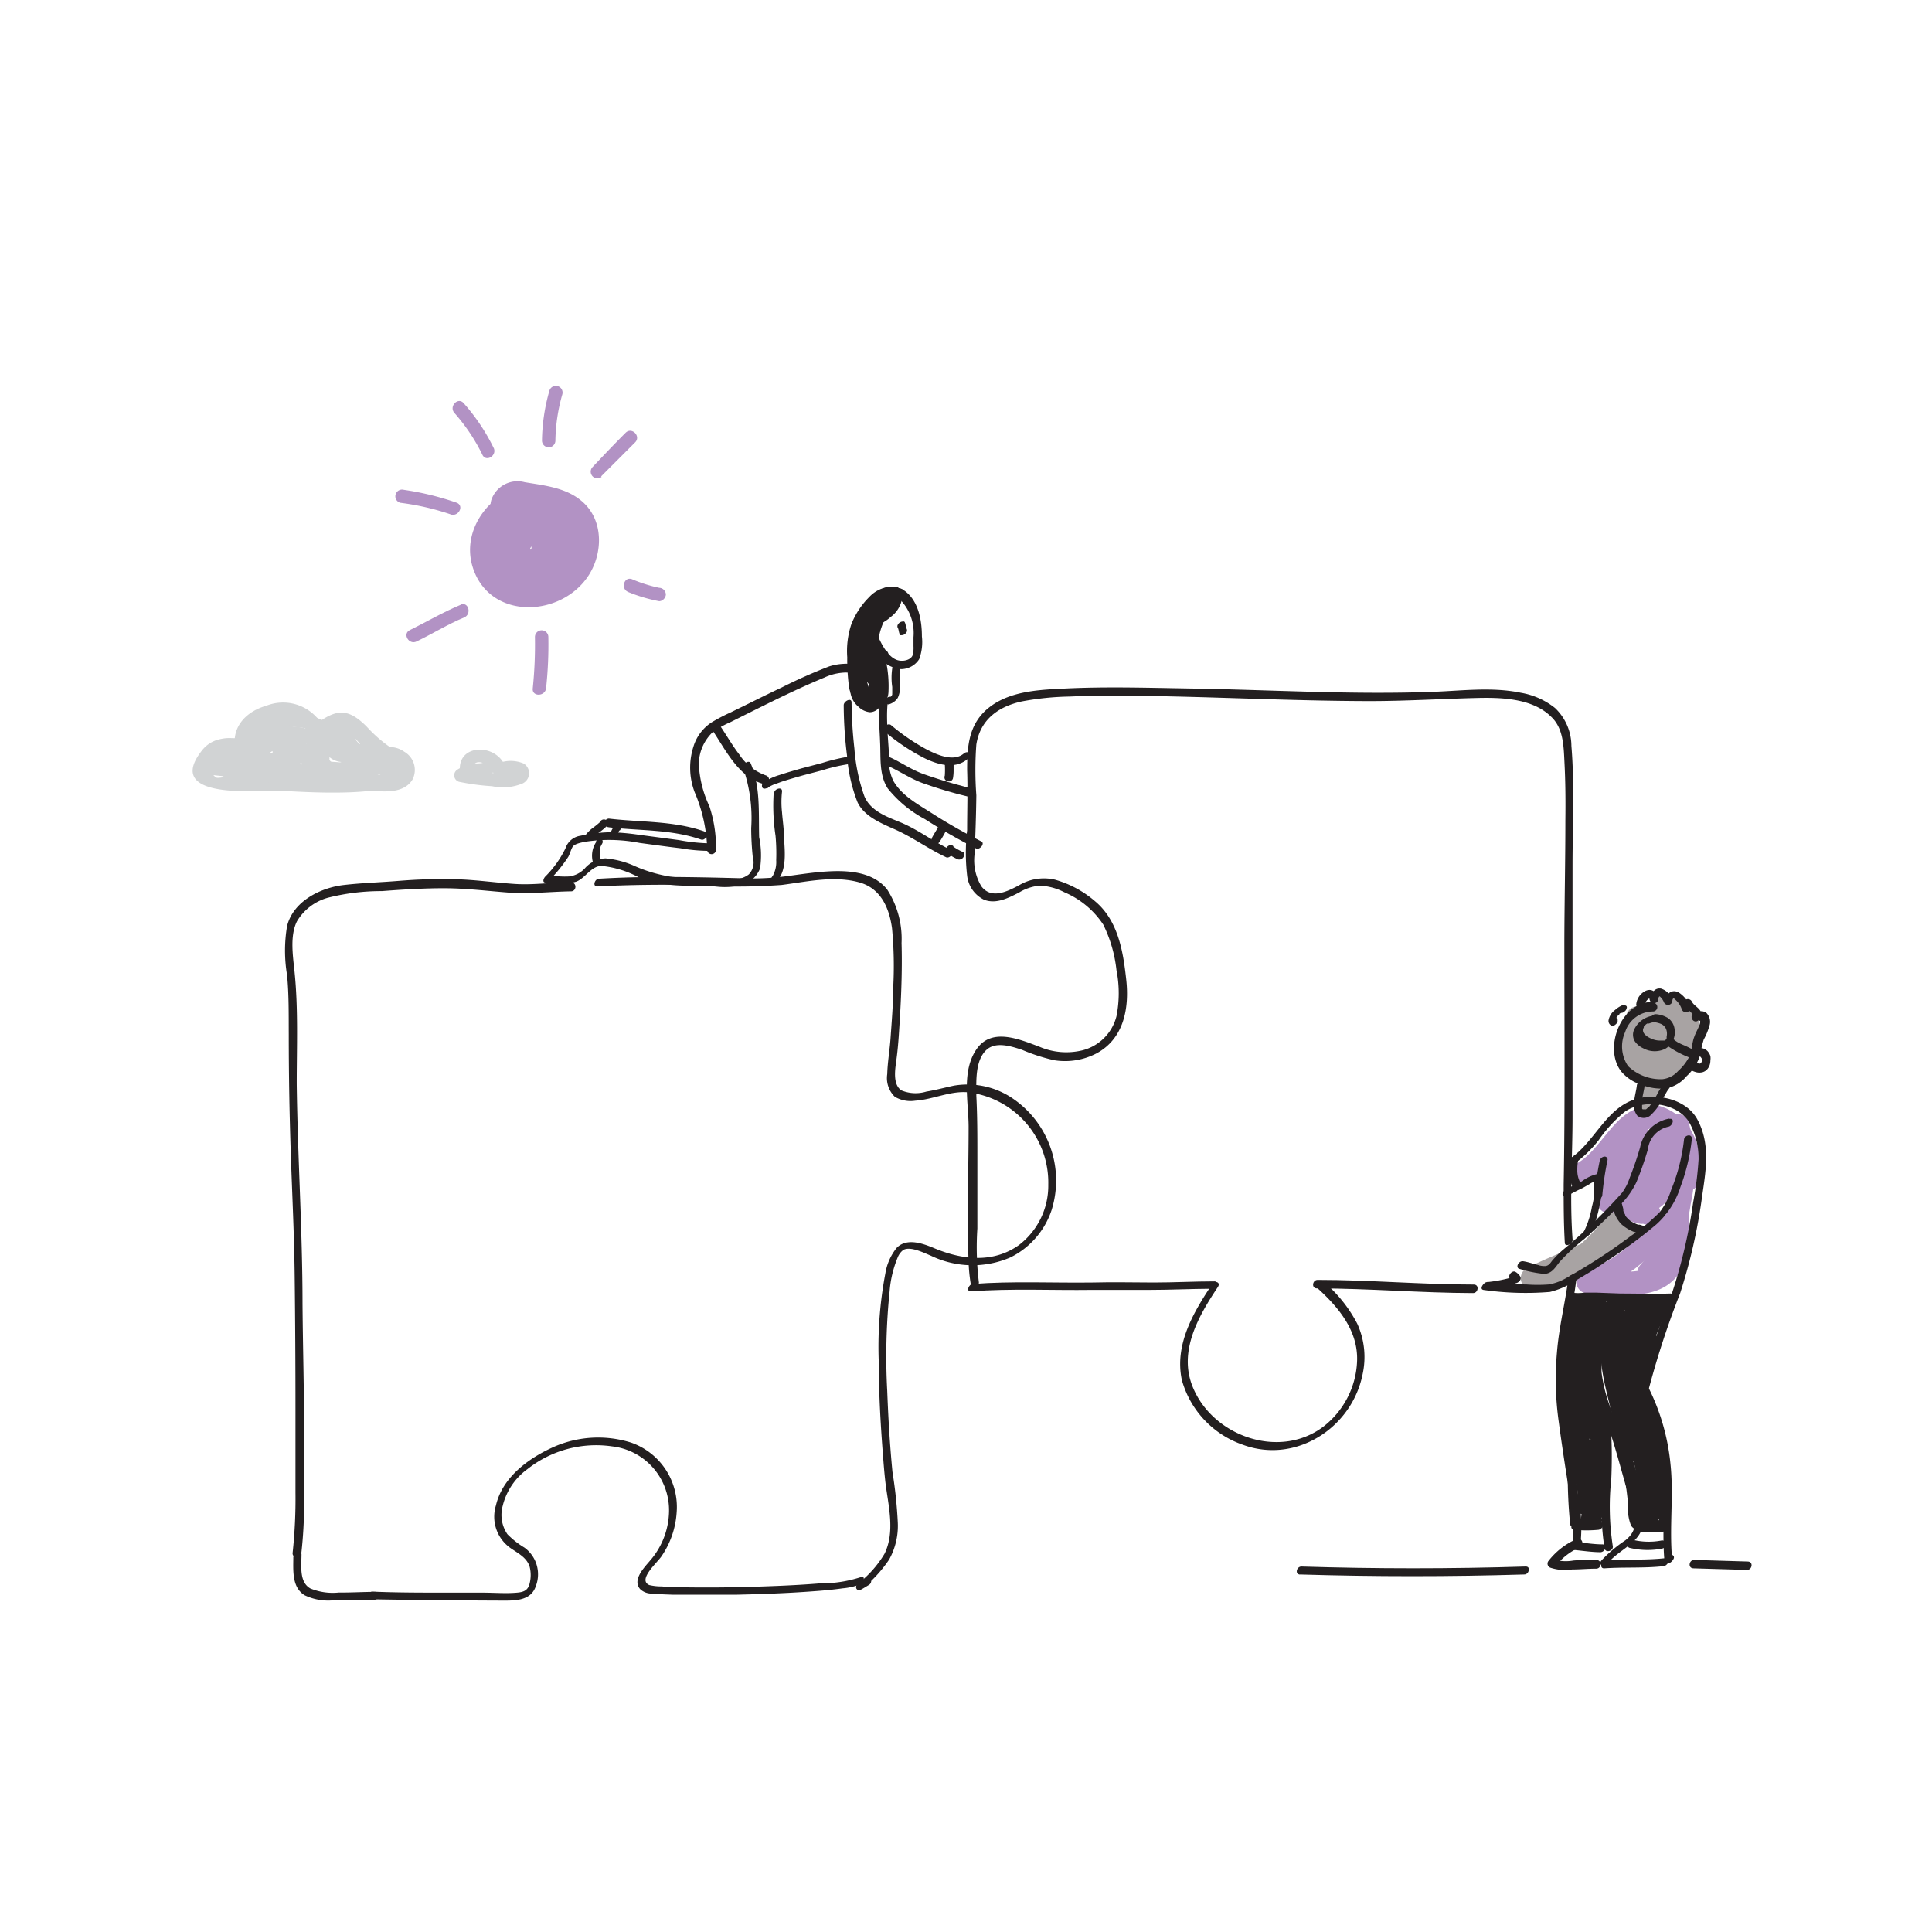 <?xml version="1.0" encoding="UTF-8"?> <svg xmlns="http://www.w3.org/2000/svg" id="Layer_1" data-name="Layer 1" viewBox="0 0 170 170"><defs><style> .cls-1 { fill: #b292c4; } .cls-2 { fill: #d1d3d4; } .cls-3 { fill: #a8a3a3; } .cls-4 { fill: #231f20; } </style></defs><path class="cls-1" d="M46.18,43c-1.76.82-3.65,2.15-4.14,4.14a3.91,3.91,0,0,0,3.28,4.65,5.24,5.24,0,0,0,5.47-2.09A4.54,4.54,0,0,0,50,43.89c-3.94-3.46-9.88,1.28-8.41,6s7.82,4.48,10.23.7c1.23-1.95,1.28-4.75-.5-6.38-1.42-1.3-3.35-1.48-5.15-1.78A2.43,2.43,0,0,0,43.23,44a2.37,2.37,0,0,0,1.64,2.9c.94.16,1.88.28,2.8.53l.34.11c-.17-.07-.19-.07,0,0,.34.16.15.24.13.07-.06-.53-.18-.08-.1-.12s0-.18,0,0,0,.17,0,.11a1.55,1.55,0,0,1-1.23,1.14.48.48,0,0,1-.52-.1,1.09,1.09,0,0,1-.18-.49,1.35,1.35,0,0,1,.22-.43c.29-.26.58-.12.84-.28,0,0-.26,0-.25-.07s.14.21,0,0,.06-.21,0-.32c0,.19-.43.25,0,.08s-.09,0-.22,0a1.7,1.7,0,0,1-.21,0s-.1-.13-.06,0c-.35-.22-.29-.13.18.26l.14.51c.09.76-.25.38,0,.24-.29.15.74-.6.48-.4a8.18,8.18,0,0,1,1.42-.79A2.36,2.36,0,0,0,46.18,43Z"></path><path class="cls-1" d="M43.45,39.44a17.47,17.47,0,0,0-2.64-3.95c-.49-.59-1.32.25-.84.83A16.43,16.43,0,0,1,42.44,40c.31.7,1.32.1,1-.59Z"></path><path class="cls-1" d="M40.2,44.24a25,25,0,0,0-4.66-1.14.59.59,0,0,0-.32,1.14,22.48,22.48,0,0,1,4.38,1c.69.31,1.29-.7.6-1Z"></path><path class="cls-1" d="M40.53,53.22c-1.54.64-3,1.5-4.46,2.22-.69.32-.09,1.34.59,1,1.41-.68,2.74-1.51,4.18-2.11.69-.28.39-1.42-.31-1.13Z"></path><path class="cls-1" d="M47.07,56.05a37.71,37.71,0,0,1-.19,4.51c-.1.76,1.08.75,1.17,0a35.74,35.74,0,0,0,.2-4.51.59.59,0,0,0-1.18,0Z"></path><path class="cls-1" d="M55.27,52.09A14.1,14.1,0,0,0,58,52.9c.31,0,.58-.3.59-.59a.61.61,0,0,0-.59-.59,12.63,12.63,0,0,1-2.4-.76c-.72-.25-1,.89-.31,1.13Z"></path><path class="cls-1" d="M52.89,41.92c1-1,2-2,3-3,.53-.54-.3-1.38-.84-.84-1,1-2,2.05-2.94,3.05a.59.59,0,0,0,.83.83Z"></path><path class="cls-2" d="M28.27,63.34a6.73,6.73,0,0,0-4.36-.57c-1.3.4-1.4,1.25-2.45,1.9-.83.53-.95.1-2.14.38a2.71,2.71,0,0,0-1.56,1c-3.39,4.32,4.87,3.51,6.49,3.52s11.8,1,12.06-1.86a1.66,1.66,0,0,0-.69-1.25c-.42-.41-.81-.4-1.26-.69a12,12,0,0,1-2.08-1.82c-1.66-1.67-2.71-1.6-4.59-.14-.59.47.25,1.3.84.84,1.94-1.52,3.13,1,4,1.82.44.41,2.8.46,1.8,1.44-.37.36-1.39.23-1.95.28a82,82,0,0,1-8.59.2,18.64,18.64,0,0,1-3.81,0c-.26-.06-.84.14-1,0-1.15-.88.63-1.89,1.35-2.1.46-.14.91.25,1.39.06.19-.07.24-.43.39-.48l.78-1A5.18,5.18,0,0,1,28,64.47c.72.27,1-.87.32-1.13Z"></path><path class="cls-2" d="M41.65,67.78c-.23-1.2,1.47-.68,1.71.11a.58.58,0,0,0,.72.41c.4-.16,1,0,1.28-.12l.14,0L45.34,68c-.07,0-.21.07-.28.06-.3,0-.61,0-.91,0a18.74,18.74,0,0,1-3.41-.38l.15,1.08A1.89,1.89,0,0,1,42,68.46a2.65,2.65,0,0,0,1.06-.25c.72-.25.41-1.38-.31-1.14a3.6,3.6,0,0,1-1.08.1,3.92,3.92,0,0,0-1.42.55.59.59,0,0,0,.14,1.07,20.35,20.35,0,0,0,2.91.39A4.52,4.52,0,0,0,46,68.93a1,1,0,0,0,.09-1.74,2.94,2.94,0,0,0-2.31,0l.73.41c-.69-2.29-4.52-2.24-4,.51.15.74,1.28.43,1.14-.31Z"></path><path class="cls-2" d="M28.68,64.37c-.67.79-1.49,2-.89,3a2.29,2.29,0,0,0,3.08.55c2-1.45-.26-4.87-1.92-3s2.75,3.5,2.39.37c-.33-2.86-3.91-.82-4.71.64-1,1.88,2.05,3,2.34,1.11.32-2.07-2.66-4.06-4.28-2.52-1.77,1.68.12,4.58,1.92,2.45a2,2,0,0,0-.51-2.83,2.71,2.71,0,0,0-3.47.32c-2.2,1.91.34,3.69,2.42,2.69a1.46,1.46,0,0,0,.65-2.3c-1-1-2.56.25-3.31,1l.71-.1c-1.72-1.19.49-2.64,1.55-2.72a2.73,2.73,0,0,1,3,2.11l1.08-.45c-1.09-1.86-2.67-3.17-4.94-2.68s-3.72,2.23-2.92,4.41c.26.7,1.4.4,1.14-.31-.69-1.87,1.2-3.08,2.84-3,1.42,0,2.2,1.06,2.86,2.19a.59.59,0,0,0,1.08-.45,4,4,0,0,0-5.65-2.62c-1.9.93-2.44,3.3-.62,4.56a.59.59,0,0,0,.71-.09,2.86,2.86,0,0,1,.85-.67c.15-.05,1-.11.39.15-.24.11-1.19.28-1.41,0-.5-.65,1.8-1.89,2.46-.94.45.36.43.6,0,.73-.4.34-.46.27-.2-.2a1.1,1.1,0,0,1,1.45-.42c.73.28.66,1,1.06,1.43.21.25-.3,0-.14-.2a5.25,5.25,0,0,1,.72-.77,3.6,3.6,0,0,1,1.09-.67c.28-.17.43-.07.47.32a.73.73,0,0,0,.56.59c.28,1-1.56,1.78-1.68.33,0-.33.53-1,.7-1.15.49-.58-.34-1.42-.83-.84Z"></path><path class="cls-2" d="M20.74,65.18c-1.49,0-2.22.78-3,2.06a.6.6,0,0,0,.35.87,24.57,24.57,0,0,0,8-.1c.64-.1.47-1,0-1.14-2-.76-5.47-1.54-6.86.57a.59.59,0,0,0,.35.86,10,10,0,0,0,6.41.1c.51-.17.61-1,0-1.13a8.83,8.83,0,0,0-3.2-.12c-.59.07-.88,1-.16,1.15a45,45,0,0,0,9.78.32.59.59,0,0,0,.16-1.16A24.66,24.66,0,0,0,27,67c-.64,0-.82,1-.16,1.16,1.93.36,4.06.69,5.76-.46a.59.59,0,0,0-.14-1.07c-1-.38-.83-.4-1.78,0a.59.59,0,0,0-.15,1.07c1.85,1.19,2.87-.2,1.89-2a.59.59,0,0,0-1,0,4.25,4.25,0,0,0-.64,1.42l1.15.15a4.47,4.47,0,0,0-.41-1.82l-1.08.45a4.74,4.74,0,0,0,2.08,2c.48.24,1.16-.28.81-.81-.1-.13-.21-.25-.3-.39-.35-.51-1.35-.2-1.08.46s.29.76.77,1a.58.58,0,0,0,.71-.09c-.28.31,1.94.27,1.25.25a.59.59,0,0,0,.51-.88,1.94,1.94,0,0,0-1-.9c-.67-.36-1.27.66-.6,1l.57.47.51-.88-1.07-.32a.59.59,0,0,0-.72.1l.2-.14L32,67.25c.1.13.21.25.3.39l.8-.81-1.65-1.55c-.34-.54-1.32-.2-1.08.45l.37,1.51a.59.59,0,0,0,1.16.16l.53-1.14h-1l-.27.38L31,67.71h1.16L32,66.64c-1.45,1-3.28.63-4.85.33L27,68.13a22.56,22.56,0,0,1,5.25.47l.15-1.16A43.47,43.47,0,0,1,23,67.17l-.15,1.15a6.28,6.28,0,0,1,2.89.08V67.27a9.08,9.08,0,0,1-5.78-.1l.35.86c1-1.48,4.19-.54,5.52,0V66.87a22.66,22.66,0,0,1-7.35.1l.36.87,1.94-1.48c.76,0,.76-1.21,0-1.18Z"></path><path class="cls-2" d="M33.44,67.37c.46-.51,2-.65,1.93.42-.07.78-1.5.59-2,.56-1.43-.09-2.85-.48-4.29-.52-.75,0-.75,1.16,0,1.18,1.82,0,6,1.67,7.23-.44a1.85,1.85,0,0,0-.73-2.42,2.22,2.22,0,0,0-3,.38c-.51.56.32,1.4.83.84Z"></path><path class="cls-1" d="M48.87,38.77a15.6,15.6,0,0,1,.61-4.07.59.59,0,0,0-1.14-.31,16.64,16.64,0,0,0-.65,4.38.59.59,0,0,0,1.18,0Z"></path><path class="cls-1" d="M145.26,100.92c-.22,1.53-.88,3-.8,4.55,0,.68.84,1.32,1.48.85a4.34,4.34,0,0,0,1.88-3.2,8.67,8.67,0,0,0-.47-3.35,1,1,0,0,0-1.45-.59,7.82,7.82,0,0,0-3.31,4.12l1.89.52A19.67,19.67,0,0,0,145,99a1,1,0,0,0-1.83-.49,13.42,13.42,0,0,0-2.33,6.12,1,1,0,0,0,1,1c.21,0-.09-.08.07,0s-.17-.07.06,0c.06,0-.12-.14,0,0s.17.2.08.08.07.1.08.13l.11.18c.07.13.13.26.21.38a2.38,2.38,0,0,0,2,1.29,1,1,0,0,0,.95-.73,6.07,6.07,0,0,0-.19-3.1,1,1,0,0,0-1.9,0c-.3,1.44-.09,3.83,1.81,3.92a1,1,0,1,0,0-2c.05,0,.19,0,.06,0l.06,0s.17.09.05,0c.08,0,.06.14,0,0s-.05-.1-.06-.13,0,.11,0,0l-.09-.37c0-.15,0,.15,0,0s0-.11,0-.17,0-.24,0-.36,0-.22,0-.33,0,.16,0,0a1.36,1.36,0,0,0,0-.17h-1.9a3.89,3.89,0,0,1,.19,2l1-.72c-.22,0,.09.08-.07,0s.17.07-.07,0c0,0,.13.14,0,0s-.17-.2-.08-.08-.07-.11-.08-.13l-.11-.19c-.07-.12-.13-.25-.21-.37a2.36,2.36,0,0,0-2-1.29l1,1a11.84,11.84,0,0,1,2.06-5.13L143,99a16.91,16.91,0,0,1-.44,4.32,1,1,0,0,0,1.89.52,5.91,5.91,0,0,1,2.42-2.94l-1.45-.59a10.81,10.81,0,0,1,.34,1.36,4.59,4.59,0,0,1,.09,1.16,1.51,1.51,0,0,1-.07.5c0,.1-.05.19-.08.29s0,0,0,.14a2.09,2.09,0,0,1-.73.88l1.48.85c-.07-1.38.53-2.68.73-4a1,1,0,0,0-.69-1.21,1,1,0,0,0-1.21.69Z"></path><path class="cls-1" d="M146.69,99.24a13.09,13.09,0,0,1,.18,6.22,11,11,0,0,1-2.5,5.81c-.88.9.5,2.3,1.39,1.39a12.77,12.77,0,0,0,3-6.68,15.36,15.36,0,0,0-.18-7.26c-.39-1.2-2.29-.69-1.9.52Z"></path><path class="cls-1" d="M145.36,107.27a11.53,11.53,0,0,1-6,4.61,1,1,0,0,0,.26,1.93c2.51,0,6,.79,7.88-1.44,1.4-1.7,1.1-4.13,1.14-6.19a23.85,23.85,0,0,0-.33-5.47c-.32-1.55-1.15-3.32-3-3.37-3.11-.09-4.19,3.66-6.5,5a1,1,0,0,0,1,1.7,10.16,10.16,0,0,0,2.73-2.62,5.67,5.67,0,0,1,2.24-2c.07,0,.48-.12.36-.1.06,0,.39,0,.19,0a.94.94,0,0,1,.16,0c-.18-.08,0,0,0,0s.2.13,0,0a1,1,0,0,1,.19.17.57.57,0,0,1,.12.17,3,3,0,0,1,.21.4,8.09,8.09,0,0,1,.27.88,19,19,0,0,1,.32,4.53c0,1.55.2,3.34-.3,4.82-.4,1.21-1.52,1.51-2.68,1.59-1.36.08-2.72-.09-4.09-.1l.26,1.93a15.2,15.2,0,0,0,4.07-2.08,13.4,13.4,0,0,0,3.11-3.43c.69-1.06-1-2.05-1.7-1Z"></path><path class="cls-1" d="M145.37,99.17l.42.12c.19.07-.17-.08,0,0l.16.08.32.2a.52.52,0,0,1,.17.12c-.14-.18,0,0,0,0a2.21,2.21,0,0,1,.51.55c-.1-.21,0,0,0,0l.12.17.19.33.07.15c0,.09.14.18,0,0a1.2,1.2,0,0,1,.13.36c0,.12.07.25.1.37a1.19,1.19,0,0,1,.08.41V102s0,.09,0,.14,0,.11,0,.17,0,.26,0,.39,0,.27,0,.41,0-.2,0,0a1.42,1.42,0,0,0,0,.2,1,1,0,1,0,1.89.52c.57-2.71-.81-5.81-3.64-6.55a1,1,0,0,0-.53,1.9Z"></path><path class="cls-1" d="M141.6,104.3l-.7.7-.06.06a.75.75,0,0,0-.21.32.71.71,0,0,0-.08.38.73.73,0,0,0,.08.38.72.72,0,0,0,.21.31l.2.16a.92.92,0,0,0,.49.13l.26,0a1,1,0,0,0,.44-.26l.55-.55.21-.21a.67.67,0,0,0,.2-.32.78.78,0,0,0,.09-.37.79.79,0,0,0-.09-.38.67.67,0,0,0-.2-.32l-.2-.15a1,1,0,0,0-.49-.14l-.27,0a.94.94,0,0,0-.43.25Z"></path><path class="cls-3" d="M143.45,89.27A10.32,10.32,0,0,0,143,91a4.35,4.35,0,0,0,.06,2.21,2.47,2.47,0,0,0,1.63,1.5,2.56,2.56,0,0,0,1.5,0,3.11,3.11,0,0,0,1.94-2,3.34,3.34,0,0,0,.1-2.31,1.82,1.82,0,0,0-1.09-1.13,1.88,1.88,0,0,0-1.3.07,3.23,3.23,0,0,0-1.58,1.24,3,3,0,0,0-.38,2.08,2.2,2.2,0,0,0,1.29,1.66,2.14,2.14,0,0,0,2.28-.37,3.39,3.39,0,0,0,.85-3.83,2.11,2.11,0,0,0-1.8-1.16,2.68,2.68,0,0,0-1.83.73c-.94.8-1.55,2.36-.77,3.46a2.28,2.28,0,0,0,.88.75,1,1,0,0,0,1.19-.15,2.36,2.36,0,0,0,.75-2.54,2.61,2.61,0,0,0-1.76-1.7c-2.46-.6-3.5,3-2.28,4.6,1.39,1.91,4.28,1.6,5.78,0a4.57,4.57,0,0,0,.89-4.65,3,3,0,0,0-1.8-1.86,2.78,2.78,0,0,0-2.68.86,1,1,0,0,0,0,1.39,1,1,0,0,0,1.39,0l.19-.17c.14-.12-.17.12-.07,0l.1-.07.17-.1.09,0c.1,0,.13,0-.09,0l.18,0c.05,0,.25,0,0,0s0,0,0,0h.1c.11,0,.09.09-.14,0a.7.7,0,0,0,.14,0l.08,0c.11,0-.15-.06-.15-.06l.14.08c.05,0,.23.16.07,0s0,0,0,0l.12.13c.14.15-.14-.22,0,0l.1.15.09.16c0,.1.08.3,0,0,0,.13.09.25.13.38s.05.26.08.39,0-.29,0-.12,0,.06,0,.09a2.17,2.17,0,0,1,0,.26,2.54,2.54,0,0,1,0,.39s0,.07,0,.11,0-.28,0-.11a1.87,1.87,0,0,1,0,.25,2.77,2.77,0,0,1-.12.41.32.32,0,0,0,0,.09c-.06.17.11-.23,0-.07a2,2,0,0,1-.1.21l-.12.2s-.13.16-.13.2.16-.2.06-.09l-.08.09a1.71,1.71,0,0,1-.18.2l-.19.16c-.05,0-.13.06.08-.05l-.11.07a3,3,0,0,1-.49.28l-.11,0c.15-.12.14,0,0,0l-.27.09a1.45,1.45,0,0,0-.3.06c.14-.07.19,0,.08,0l-.2,0h-.27s-.22,0,0,0,0,0,0,0l-.27-.07-.1,0c-.19-.06.2.11,0,0l-.24-.13-.09-.06c-.16-.11.17.16,0,0l-.15-.15c-.09-.1,0-.14,0,0a1.1,1.1,0,0,0-.09-.14l0-.09c-.07-.14,0-.12,0,0a1.11,1.11,0,0,0-.07-.22.53.53,0,0,0,0-.17s0,.25,0,.08,0-.26,0-.39.05,0,0,.06,0-.11,0-.14,0-.21.08-.32a.58.58,0,0,0,.05-.14c0-.13-.11.22,0,0l.12-.22c.12-.21-.15.15,0,0l.08-.07c.08-.09.08,0-.09.06a1,1,0,0,0,.14-.08c.09-.06-.27.08-.12.05l.1,0c.14-.05-.26,0-.15,0h.12c.21,0-.26-.07-.06,0l.2.06s-.24-.12-.14,0l.1,0,.08.05c.1.06.09.14-.07-.06,0,0,.09.08.13.13a.6.6,0,0,1,.08.08c.1.11-.14-.22-.06-.08s.07.1.1.16l0,.1c.07.13-.08-.25,0-.1a1.21,1.21,0,0,0,.05.18c0,.11,0,.15,0-.11a.4.4,0,0,0,0,.11V92c0,.21,0-.16,0-.09a1.6,1.6,0,0,0-.05.21c0,.13,0-.11.05-.12s-.05.09-.07.13a.47.47,0,0,0-.06.09c.06-.18.13-.15,0-.06l-.22.21,1.19-.16a2.49,2.49,0,0,0-.28-.15s.16.14.11.07l-.07-.06c-.14-.12.09.15,0,0l-.07-.11c-.07-.11.06.22,0,.08l0-.12c0-.13,0,.26,0,.07s0-.1,0-.15-.06.24,0,.09.05-.19.08-.28-.06.11,0,.06l.08-.15c0-.09.12-.17.17-.26s-.09.1-.08.1,0,0,.05-.06l.09-.11.11-.1s.21-.17.06-.06,0,0,0,0l.11-.08a.75.75,0,0,0,.13-.06c.06,0-.14,0-.14,0a.32.32,0,0,0,.09,0l.12,0,.09,0s-.24,0-.16,0h.19c.13,0-.12,0-.13,0a.53.53,0,0,0,.12,0c.17,0,0,0-.07,0s.09,0,.12.07-.08,0-.09-.07.06,0,.07.07,0,0,.05,0-.08-.1-.08-.11a.29.29,0,0,0,.07.12c.09.15,0,0,0-.06s0,.12,0,.16a1,1,0,0,0,0,.17c0-.08,0-.23,0-.06s0,.22,0,.34,0,0,0,.07.05-.22,0-.13a1.1,1.1,0,0,0,0,.16c0,.12-.08.24-.11.36s.1-.21,0,0l-.07.14-.08.14s-.16.23-.06.08l0,0a.94.94,0,0,0-.1.1.15.15,0,0,0-.06,0s.18-.12.11-.09a1.1,1.1,0,0,0-.14.09c-.15.09,0,0,.07,0l-.14,0c-.07,0,.26-.06.08,0,0,0-.06,0-.08,0s.22,0,.09,0l-.16,0c-.15,0,.17.1.05,0a.35.35,0,0,0-.13-.08s.18.17.09.06,0,0-.06-.06.1.17,0,.05l-.08-.12c-.08-.13.07.21,0,.06a1,1,0,0,1-.05-.16s0-.05,0-.07,0-.06,0,.11a.66.66,0,0,0,0-.14V92s0-.05,0-.08,0,.22,0,.11,0-.19.08-.29a.14.14,0,0,1,0-.07c0-.15,0,.08,0,.09a.8.8,0,0,0,.08-.16s.06-.08.08-.12-.08.09-.08.09l0,0,.1-.11c.13-.14-.15.1,0,0l.49-.29c.12-.07-.24.08-.11,0l.11,0,.1,0c.18-.05-.14,0-.14,0s.14,0,.16,0-.25-.06-.16,0l.08,0c.08,0-.2-.11-.15-.06l.06,0c.12.08-.22-.21-.07,0s-.14-.24,0-.06.11.23,0,0,0,0,0,0,0,.14,0,.19,0-.3,0-.15,0,.06,0,.09v.2c0,.07,0,.13,0,.2s.05-.27,0,0a3.25,3.25,0,0,1-.11.42,1.07,1.07,0,0,1-.07.19c0,.14.11-.23,0-.11l-.06.12c-.06.13-.14.24-.21.36s.11-.13.07-.09a.31.31,0,0,0-.07.09l-.15.15s-.05,0-.07.06.22-.16.09-.08l-.18.12c-.19.11.24-.08,0,0l-.2.05c-.12,0,.29,0,.11,0h-.2a.43.43,0,1,0,.1,0l-.22,0-.13,0-.06,0c-.12,0,.11,0,.12,0s-.17-.08-.24-.13,0,0,0,0a.15.15,0,0,0-.06,0c-.09-.1,0-.05,0,.06s-.06-.09-.08-.12,0-.05,0,0c0-.11-.07-.23-.1-.34a.25.25,0,0,0,0-.08s0,.22,0,.12,0-.14,0-.2a2.64,2.64,0,0,1,0-.4c0-.06,0-.12,0-.18s0-.07,0-.1,0,.21,0,.11,0-.3.08-.44.12-.49.19-.73l.21-.64a1,1,0,0,0-.68-1.21,1,1,0,0,0-1.21.69Z"></path><path class="cls-3" d="M144.4,95.38c-.1.39-.28.75-.38,1.14a.78.78,0,0,0,0,.4.77.77,0,0,0,.12.36.76.76,0,0,0,.25.28.84.84,0,0,0,.34.17.94.94,0,0,0,.75-.1,1,1,0,0,0,.46-.58c.09-.39.28-.76.38-1.15a.74.74,0,0,0,0-.39.72.72,0,0,0-.11-.37.75.75,0,0,0-.26-.27.67.67,0,0,0-.33-.18,1,1,0,0,0-1.21.69Z"></path><path class="cls-3" d="M141.41,107.07c-1.79,2-3.89,4.36-6.66,4.39l.5,1.83c2.79-1.43,5.82-2.29,8.31-4.26a1,1,0,0,0,0-1.39,1,1,0,0,0-1.39,0c-2.33,1.84-5.31,2.61-7.91,4a1,1,0,0,0,.49,1.83c3.43,0,5.9-2.61,8.05-5a1,1,0,1,0-1.39-1.39Z"></path><path class="cls-4" d="M76.9,60.49a5.69,5.69,0,0,1,.44,1,4.43,4.43,0,0,1,0,1.26c0,.84.07,1.69.1,2.54.07,1.37-.1,2.88.67,4.08a10.51,10.51,0,0,0,3.28,2.71,51.31,51.31,0,0,0,4.5,2.58c.31.16.81-.44.46-.62-1.44-.74-2.86-1.53-4.22-2.4s-2.74-1.6-3.5-2.89a3.76,3.76,0,0,1-.4-1.87c0-.81-.09-1.63-.13-2.44s-.08-1.67,0-2.51a3.87,3.87,0,0,0-.52-1.9c-.17-.36-.8.09-.65.41Z"></path><path class="cls-4" d="M63,74.84a11.46,11.46,0,0,0-.58-3.9,9.67,9.67,0,0,1-.93-3.71,3.93,3.93,0,0,1,1.26-2.84,8.78,8.78,0,0,1,1.53-.85c2.73-1.36,5.46-2.76,8.28-3.93a4.71,4.71,0,0,1,1.81-.43,5.67,5.67,0,0,1,1.09.1c.39.08.32.06.53.36a8.84,8.84,0,0,0,1.15,1.22c.35.34.93-.2.57-.54a6.6,6.6,0,0,1-1.14-1.22c-.1-.16-.14-.3-.31-.41a2.46,2.46,0,0,0-.85-.2,5.07,5.07,0,0,0-2.45.15,45.58,45.58,0,0,0-4.17,1.85c-1.53.72-3,1.47-4.57,2.23a15.29,15.29,0,0,0-1.6.84,3.89,3.89,0,0,0-1.61,2.16,6.07,6.07,0,0,0,.12,4,13.67,13.67,0,0,1,1.1,5.11.39.39,0,0,0,.77,0Z"></path><path class="cls-4" d="M62.74,74.21a16.39,16.39,0,0,1-3-.29l-3.55-.47a20.75,20.75,0,0,0-2.49-.22,13.59,13.59,0,0,0-2.62.31,1.62,1.62,0,0,0-1.32,1.1,9.16,9.16,0,0,1-1.79,2.5c-.12.13-.28.48,0,.52a5.27,5.27,0,0,0,2.76-.09c.79-.33,1.27-1.33,2.16-1.38a8.66,8.66,0,0,1,3.3,1,11.26,11.26,0,0,0,3.29.71c1.18.08,2.36,0,3.54.11a6.31,6.31,0,0,0,2.25-.14,2.42,2.42,0,0,0,1.61-1.46,8,8,0,0,0-.08-2.75c-.06-2.16.13-4.46-.75-6.5-.16-.35-.79.11-.66.42a13.46,13.46,0,0,1,.71,5.28,24.78,24.78,0,0,0,.14,2.58,1.52,1.52,0,0,1-.35,1.5,2.09,2.09,0,0,1-1.19.42,19.78,19.78,0,0,1-2.55-.06A30.74,30.74,0,0,1,59,77.14a13,13,0,0,1-3.05-.89,8.09,8.09,0,0,0-2.67-.72,2.54,2.54,0,0,0-1.82.88,2.28,2.28,0,0,1-1.39.71A8,8,0,0,1,48.27,77l0,.52A13.09,13.09,0,0,0,50,75.4c.15-.27.22-.59.37-.86s.64-.37,1.05-.46a13.92,13.92,0,0,1,4.86.09c1.2.16,2.4.33,3.6.47a15,15,0,0,0,2.68.23c.34,0,.63-.68.15-.66Z"></path><path class="cls-4" d="M67.6,69.28l.17-.1.25-.12.8-.29c.62-.2,1.25-.38,1.89-.56l1.64-.43a15.19,15.19,0,0,1,2.31-.54c.37,0,.61-.73.13-.68a16.51,16.51,0,0,0-2.43.57l-1.79.47c-.67.19-1.34.38-2,.6a4.86,4.86,0,0,0-1.38.65.36.36,0,0,0-.09.48c.14.15.36,0,.49,0Z"></path><path class="cls-4" d="M74.24,62.05a36.48,36.48,0,0,0,.29,4.43,14,14,0,0,0,.92,4.1c.57,1.22,2,1.82,3.11,2.32,1.65.7,3.07,1.77,4.69,2.53.33.15.82-.46.45-.63-1.52-.71-2.84-1.75-4.39-2.41-1.2-.5-2.72-1-3.26-2.35a16,16,0,0,1-.87-4.17,39.69,39.69,0,0,1-.25-4.07c0-.45-.69-.11-.69.25Z"></path><path class="cls-4" d="M77.82,64.35a18,18,0,0,0,3.56,2.38c1.21.58,2.71,1,3.83,0,.38-.32,0-.75-.4-.43-.91.78-2.4.1-3.3-.37a18.4,18.4,0,0,1-3.11-2.13c-.31-.24-.87.3-.58.54Z"></path><path class="cls-4" d="M77.82,67.27c1.16.45,2.17,1.2,3.35,1.63a38.77,38.77,0,0,0,4,1.19c.46.11.72-.62.23-.74-1.34-.33-2.67-.73-4-1.19S79.22,67,78.06,66.53c-.45-.17-.7.57-.24.74Z"></path><path class="cls-4" d="M145.48,88.17c-2.81-.13-4.45,4.07-2.81,6.13a3.77,3.77,0,0,0,1.77,1.15,4.71,4.71,0,0,0,2.16.32,3.12,3.12,0,0,0,1.81-1.08,4.29,4.29,0,0,0,1.18-1.82,10.78,10.78,0,0,1,.32-1.39,6.06,6.06,0,0,0,.52-1.27,1.11,1.11,0,0,0-.31-1.11.83.83,0,0,0-1.09.19l.52.56a.78.78,0,0,0,0-1c-.19-.25-.57-.45-.69-.74a.39.39,0,0,0-.68,0,1.22,1.22,0,0,0-.18.81l.76-.18a2.48,2.48,0,0,0-1-1.38c-.63-.39-1.15.08-1.3.71l.71-.08a1.59,1.59,0,0,0-1-1c-.55-.11-.87.39-1,.85l.75,0c-.15-.53-.56-.9-1.11-.66a1.49,1.49,0,0,0-.83,1.15c-.07.5.71.51.78,0a.66.66,0,0,1,.25-.4c.16-.12.1-.1.15.06a.39.39,0,0,0,.75,0c0-.07,0-.28.14-.31-.07,0,0,0,0,0a1.4,1.4,0,0,1,.38.55.4.4,0,0,0,.72-.08c0-.08,0-.26.12-.32s0,0-.07,0c.11,0,.22.13.29.2a1.89,1.89,0,0,1,.48.74.39.39,0,0,0,.76-.18.36.36,0,0,1,.08-.23l-.68,0a1.63,1.63,0,0,0,.43.51,3,3,0,0,1,.26.24c.07.08.07.16.13.09-.31.38.14.92.52.56.12-.12.12-.16.13,0a1,1,0,0,1-.07.45c-.12.33-.31.63-.44,1-.22.55-.2,1.17-.43,1.73a4.38,4.38,0,0,1-1,1.3,2.15,2.15,0,0,1-1.4.72,4.14,4.14,0,0,1-3-1.15,3.08,3.08,0,0,1-.26-3A2.58,2.58,0,0,1,145.44,89a.39.39,0,0,0,0-.78Z"></path><path class="cls-4" d="M138.48,102.44a11.1,11.1,0,0,0,2.2-2.13,11.94,11.94,0,0,1,2.31-2.5c1.68-1.15,4.76-.8,5.74,1.12a6.54,6.54,0,0,1,.73,3.09,30.59,30.59,0,0,1-.48,3.8,45.85,45.85,0,0,1-1.84,7.91,72.42,72.42,0,0,0-2.74,8.37c-.1.48.63.34.71,0a76.14,76.14,0,0,1,2.73-8.31,48.67,48.67,0,0,0,1.92-8.44c.34-2.35.78-4.72-.44-6.91-1-1.75-3.53-2.27-5.35-1.74-2.62.75-3.63,3.74-5.75,5.2-.38.26-.16.88.26.59Z"></path><path class="cls-4" d="M141.41,114.47a25.11,25.11,0,0,0-1.16,5.83c-.07,2.12.94,4.18,1.57,6.16s1.18,4.21,1.83,6.29c.35,1.13.36,2-.64,2.79a12,12,0,0,0-2.11,1.78c-.32.4.26.61.54.27,1.13-1.41,3.39-1.94,3.13-4.13a19.29,19.29,0,0,0-.7-2.58q-.45-1.74-1-3.45c-.35-1.14-.71-2.27-1.1-3.4a13.58,13.58,0,0,1-.85-3.3,18.84,18.84,0,0,1,1.14-6.34c.13-.46-.59-.28-.69.08Z"></path><path class="cls-4" d="M141.18,138c1.73-.12,3.47,0,5.19-.19a.48.48,0,0,0,.41-.38.28.28,0,0,0-.3-.32c-1.73.19-3.46.07-5.19.19-.4,0-.6.74-.11.7Z"></path><path class="cls-4" d="M144.17,122a19,19,0,0,1,2.17,7.29c.25,2.69-.13,5.38.12,8.07,0,.24.3.27.47.16a.8.8,0,0,0,.28-.27c.3-.41-.28-.64-.55-.28h0l.47.16c-.25-2.76.15-5.53-.14-8.29a19.16,19.16,0,0,0-2.19-7.23c-.2-.38-.84.06-.66.4Z"></path><path class="cls-4" d="M138,112.49c-.28,2.18-.83,4.32-1,6.51a26.71,26.71,0,0,0,.15,6.06c.3,2.23.64,4.44,1,6.65a15.59,15.59,0,0,1,.23,4c0,.49.67.35.71-.06a14.46,14.46,0,0,0-.15-3.66c-.37-2.21-.75-4.42-1-6.65a29.57,29.57,0,0,1-.22-6.38c.2-2.19.75-4.33,1-6.51.07-.49-.65-.34-.7.06Z"></path><path class="cls-4" d="M138.69,135.44a6.35,6.35,0,0,0-2.46,1.94.38.38,0,0,0,.21.57,4.07,4.07,0,0,0,1.9.15c.71,0,1.4-.07,2.11-.07.49,0,.54-.77,0-.77-.68,0-1.36,0-2,.05a3.78,3.78,0,0,1-1.77-.1l.22.57a5.5,5.5,0,0,1,2.15-1.65c.43-.25.08-.94-.35-.69Z"></path><path class="cls-4" d="M140.94,124.62a45,45,0,0,1,.1,6,21.64,21.64,0,0,0,.15,5.63c.11.46.82.18.72-.22a22.83,22.83,0,0,1-.13-5.9,44.28,44.28,0,0,0-.12-5.76c0-.47-.76-.19-.72.22Z"></path><path class="cls-4" d="M146.86,98.43a3.2,3.2,0,0,0-2.54,2.51c-.27.93-.57,1.82-.93,2.72a4.63,4.63,0,0,1-.66,1.29,47.9,47.9,0,0,1-5.17,5,8.73,8.73,0,0,0-1,1c-.15.21-.29.41-.56.45a1.68,1.68,0,0,1-.63-.08c-.45-.11-.88-.27-1.33-.34s-.74.62-.3.68a10.88,10.88,0,0,0,2.1.43c.71,0,1-.56,1.4-1.06a18.86,18.86,0,0,1,2.15-2c1-.88,1.93-1.76,2.84-2.7A7.07,7.07,0,0,0,144,104a29.29,29.29,0,0,0,1-2.86,2.31,2.31,0,0,1,1.8-2c.37-.06.6-.76.12-.69Z"></path><path class="cls-4" d="M132.94,112.59a.6.6,0,0,1,.25.27l.26-.59a12.1,12.1,0,0,1-2.66.55c-.26.06-.68.65-.21.69a26.19,26.19,0,0,0,5.8.17,7.31,7.31,0,0,0,2.35-1.05c.85-.5,1.69-1,2.52-1.58a42.54,42.54,0,0,0,4.49-3.31,7.47,7.47,0,0,0,2.13-3.31,17.11,17.11,0,0,0,1-4.23c0-.49-.66-.31-.69.07a16.38,16.38,0,0,1-1.14,4.45,6.37,6.37,0,0,1-1,1.94,16.79,16.79,0,0,1-2.52,2.08,50.45,50.45,0,0,1-5.61,3.66,4.72,4.72,0,0,1-1.61.62,13.09,13.09,0,0,1-2,0c-1.15,0-2.3-.14-3.45-.22l-.21.68a13,13,0,0,0,2.85-.6c.23-.1.42-.35.26-.59a1.26,1.26,0,0,0-.39-.37c-.31-.2-.8.4-.44.64Z"></path><path class="cls-4" d="M137.94,105.22a14.73,14.73,0,0,1,1.31-.68l.6-.34a1.38,1.38,0,0,1,.6-.25l-.25-.12a5.11,5.11,0,0,1-.12,2.33,8,8,0,0,1-.75,2.29.23.23,0,0,0,.15.36c.19,0,.37-.14.46-.29a8.93,8.93,0,0,0,.82-2.53,5.77,5.77,0,0,0,.09-2.58c0-.11-.15-.12-.25-.12a3.65,3.65,0,0,0-1.4.65c-.48.27-1,.46-1.46.77-.14.09-.3.29-.23.46s.3.14.43,0Z"></path><path class="cls-4" d="M138.37,109c-.26-3.56,0-7.17,0-10.74s0-7.41,0-11.11,0-7.33,0-11c0-3.5.19-7-.1-10.52a4.61,4.61,0,0,0-1.44-3.33,6.57,6.57,0,0,0-3-1.34c-2.49-.52-5.08-.19-7.59-.09-7.23.28-14.44-.18-21.66-.29-3.59-.06-7.18-.17-10.77,0-2.25.11-4.83.19-6.71,1.62s-2,3.47-2,5.56c.06,1.77,0,3.53,0,5.29a17.48,17.48,0,0,0,0,4,2.68,2.68,0,0,0,1.49,2.12c1.06.41,2.13-.15,3.07-.63a4.23,4.23,0,0,1,1.82-.61,5.16,5.16,0,0,1,2.17.58,7.7,7.7,0,0,1,3.43,2.85,12,12,0,0,1,1.16,4,10.47,10.47,0,0,1,0,4.06,4.14,4.14,0,0,1-3,3,6,6,0,0,1-3.79-.32c-1.75-.65-4.2-1.72-5.53.23s-.7,4.6-.69,6.78c0,4-.16,8,0,11.94a14.29,14.29,0,0,0,.2,2c.09.45.77.12.7-.24A25.41,25.41,0,0,1,86,108.1c0-2.15,0-4.29,0-6.43,0-1.75,0-3.48-.09-5.23,0-1.26-.13-3.13.9-4.07.83-.75,2.19-.3,3.11,0a16.22,16.22,0,0,0,2.84.92,6,6,0,0,0,3.74-.61c2.41-1.31,2.87-4,2.6-6.47S98.4,81,96.34,79.29a9.23,9.23,0,0,0-3.53-1.89,4.28,4.28,0,0,0-3.18.52c-1,.52-2.39,1.23-3.27.08a4.42,4.42,0,0,1-.6-2.88c.07-1.71.13-3.43.15-5.14a30.31,30.31,0,0,1,0-4.47c.34-2.17,1.9-3.33,4-3.79a24.85,24.85,0,0,1,4.22-.43c1.75-.08,3.5-.09,5.26-.07,7,.06,14.08.46,21.13.47,3.11,0,6.21-.19,9.32-.27,2.2-.06,5,0,6.66,1.66,1.06,1,1.09,2.55,1.16,4,.09,1.71.1,3.41.08,5.12,0,3.55-.08,7.11-.09,10.66,0,7.13.07,14.26-.06,21.39,0,1.7,0,3.4.1,5.09,0,.45.72.12.69-.25Z"></path><path class="cls-4" d="M85.44,113.63c3.55-.27,7.1-.08,10.66-.13,1.7,0,3.41,0,5.11,0s3.56-.09,5.34-.1c.32,0,.73-.65.32-.65-1.78,0-3.56.1-5.34.1s-3.56-.05-5.35,0c-3.53.05-7.05-.14-10.59.13-.33,0-.63.68-.15.65Z"></path><path class="cls-4" d="M106.66,113c-1.66,2.49-3.32,5.31-2.67,8.42a8.41,8.41,0,0,0,5.35,5.7c4.65,1.73,9.61-1.45,10.56-6.2a7.07,7.07,0,0,0-.47-4.44,12.26,12.26,0,0,0-3-3.73c-.28-.25-.85.29-.57.54,1.9,1.71,3.68,3.81,3.55,6.53a7.65,7.65,0,0,1-3,5.74c-3.84,2.87-9.69.83-11.46-3.52-1.28-3.14.51-6.23,2.21-8.79.29-.43-.27-.61-.51-.25Z"></path><path class="cls-4" d="M115.87,113.37c4.59,0,9.17.4,13.75.41.46,0,.57-.75.06-.75-4.58,0-9.16-.41-13.74-.41-.46,0-.57.74-.07.75Z"></path><path class="cls-4" d="M50.29,77.63c-1.69,0-3.34.26-5,.15s-3.37-.36-5.06-.41-3.42,0-5.13.14-3.28.18-4.9.37c-2.05.25-4.41,1.45-4.94,3.61a13,13,0,0,0,0,4.31c.17,1.73.14,3.49.15,5.22,0,3.52.06,7,.18,10.55s.3,7.14.34,10.71Q26,118.13,26,124c0,2.45,0,4.89,0,7.34a44.51,44.51,0,0,1-.25,5.29c-.06.5.71.49.77,0a39.13,39.13,0,0,0,.24-4.33c0-2.08,0-4.17,0-6.25,0-3.77-.11-7.55-.14-11.32,0-6.46-.43-12.91-.51-19.37,0-3.26.14-6.59-.19-9.84-.14-1.37-.43-3.17.21-4.45A4.59,4.59,0,0,1,28.83,79a19.12,19.12,0,0,1,4.77-.59c1.86-.14,3.74-.26,5.61-.25s3.69.24,5.54.38,3.65-.08,5.5-.11c.48,0,.54-.78,0-.77Z"></path><path class="cls-4" d="M25.81,137c0,1.16-.15,2.67,1,3.37a4.8,4.8,0,0,0,2.48.45c1.22,0,2.43-.05,3.64-.05.4,0,.61-.7.11-.7-1.08,0-2.15.07-3.23.06a5.17,5.17,0,0,1-2.5-.36c-1-.56-.78-2-.78-3,0-.2-.24-.26-.39-.21a.46.46,0,0,0-.32.44Z"></path><path class="cls-4" d="M32.39,140.72q5.79.1,11.59.12c1.17,0,2.72.1,3.17-1.28a2.9,2.9,0,0,0-1-3.38A7.59,7.59,0,0,1,44.65,135a3,3,0,0,1-.42-2.48,5.65,5.65,0,0,1,2.18-3.25,9.75,9.75,0,0,1,7.46-2,5.65,5.65,0,0,1,5,5.68,6.76,6.76,0,0,1-1.67,4.37c-.51.61-1.58,1.68-.88,2.5a1.45,1.45,0,0,0,1.07.4c.61.06,1.22.08,1.83.1,1.86,0,3.72,0,5.57,0,2.26-.05,4.52-.13,6.77-.3.86-.06,1.73-.14,2.58-.26a5.75,5.75,0,0,0,1.58-.36c.34-.15.43-.83,0-.62a11.08,11.08,0,0,1-3.53.54c-1.95.16-3.91.24-5.87.3s-4,.08-6,.05c-.69,0-1.39,0-2.08-.08a4.6,4.6,0,0,1-1.11-.12c-1.06-.47.74-2,1.09-2.55a7.69,7.69,0,0,0,1.32-3.84,6,6,0,0,0-4-6.14,9.69,9.69,0,0,0-7,.46c-2.16,1-4.34,2.65-4.9,5.06a3.37,3.37,0,0,0,1.3,3.77c.65.45,1.43.83,1.67,1.65a3,3,0,0,1,0,1.42c-.14.64-.52.79-1.12.84-1,.09-2,0-3,0l-3.2,0c-2.18,0-4.35,0-6.53-.09-.34,0-.74.66-.31.67Z"></path><path class="cls-4" d="M52.56,78c2.8-.15,5.6-.17,8.39-.13a55.3,55.3,0,0,0,7.83,0c2.24-.29,4.69-.86,6.92-.2,1.83.55,2.55,2.26,2.79,4a34.85,34.85,0,0,1,.1,5.31c0,1.46-.13,2.93-.23,4.39-.07,1-.26,2.09-.29,3.14a2.29,2.29,0,0,0,.67,2,2.74,2.74,0,0,0,1.8.34c1.54-.1,3.06-.87,4.6-.74a8,8,0,0,1,7.1,8.13,6.57,6.57,0,0,1-2.59,5.32c-2.25,1.6-4.94,1.3-7.35.31-1-.42-2.47-1-3.39-.08a4.8,4.8,0,0,0-1,2.23,34.81,34.81,0,0,0-.58,8c0,2.7.16,5.41.37,8.1.06.78.12,1.55.21,2.32.24,2,.88,4.32-.08,6.28a9.48,9.48,0,0,1-2.36,2.65c-.31.27-.07.71.31.49.23-.12.44-.26.66-.39.39-.22.22-.81-.23-.56l-.66.4.32.49a11.71,11.71,0,0,0,2.36-2.56A6.1,6.1,0,0,0,79,134a39.55,39.55,0,0,0-.47-4.48c-.23-2.37-.37-4.75-.46-7.12a55.94,55.94,0,0,1,.21-8.78,9.74,9.74,0,0,1,.72-3,1.52,1.52,0,0,1,.49-.64c.63-.34,1.81.26,2.42.51a8.4,8.4,0,0,0,7,.15,7.16,7.16,0,0,0,3.63-4.19,8.73,8.73,0,0,0-3.62-9.92,7.07,7.07,0,0,0-5-1c-.8.17-1.6.39-2.41.52a3.25,3.25,0,0,1-2.18-.1c-.84-.53-.54-2-.44-2.8.17-1.28.23-2.56.31-3.85.12-2.1.19-4.22.13-6.32a8,8,0,0,0-1.26-4.7c-1.22-1.57-3.42-1.71-5.25-1.6-1.24.07-2.47.27-3.7.43a22.93,22.93,0,0,1-3.8.17c-2.78-.07-5.55-.14-8.33-.1-1.43,0-2.86.06-4.28.14-.38,0-.62.71-.13.68Z"></path><path class="cls-4" d="M83.24,75a5.27,5.27,0,0,0,1.05.62.44.44,0,0,0,.48-.19c.08-.13.15-.35,0-.44a5.13,5.13,0,0,1-.91-.51l.06,0-.08-.06a.27.27,0,0,0-.21-.06.46.46,0,0,0-.26.13.5.5,0,0,0-.15.25c0,.07,0,.17,0,.22Z"></path><path class="cls-4" d="M145.55,89.36a2.17,2.17,0,0,0-1.78,1.28,1.11,1.11,0,0,0,.09,1,1.85,1.85,0,0,0,.73.6,2.12,2.12,0,0,0,1.93.05,1.68,1.68,0,0,0,.83-1.73,1.39,1.39,0,0,0-.61-1,2.39,2.39,0,0,0-1-.32.46.46,0,0,0-.47.28.29.29,0,0,0,.19.41,2.34,2.34,0,0,1,.68.16.86.86,0,0,1,.45.43,1.1,1.1,0,0,1,.06.69s0,.08,0,0l0,.08,0,.08c0,.09,0,0,0,0l-.08.12c.05-.08,0,0,0,0l-.07.07c-.08.07.07,0,0,0l-.05,0-.09,0h0l-.16,0c-.1,0,.07,0,0,0l-.1,0a1.83,1.83,0,0,1-.66-.11,2.41,2.41,0,0,1-.33-.15,1.46,1.46,0,0,1-.26-.17l-.12-.11-.07-.09a.51.51,0,0,1-.09-.28c0,.06,0,0,0,0s0-.12,0-.07a.73.73,0,0,1,.07-.17l0-.07.05-.07h0l.16-.15c-.07.06,0,0,0,0l.09-.06.06,0,.1,0a2.34,2.34,0,0,1,.41-.12.48.48,0,0,0,.4-.38.26.26,0,0,0-.29-.31Z"></path><path class="cls-4" d="M146.69,92a8.91,8.91,0,0,0,1.84,1c.16.11.4,0,.5-.17a.32.32,0,0,0-.06-.46,7.49,7.49,0,0,0-.9-.44,4.71,4.71,0,0,1-.45-.22l-.2-.13c-.07,0,0,0,0,0l0,0-.09-.08a.37.37,0,0,0-.5,0c-.12.12-.22.35-.08.49Z"></path><path class="cls-4" d="M142.94,88.38a2.34,2.34,0,0,0-.83.49,1.44,1.44,0,0,0-.57.91.45.45,0,0,0,.18.42.26.26,0,0,0,.21.06.48.48,0,0,0,.25-.14.49.49,0,0,0,.16-.24c0-.07,0-.17,0-.21a.35.35,0,0,1-.1-.11l0,.06a.32.32,0,0,1,0-.09v0s0,.09,0,0v0c0-.06,0,.08,0,0l0,0a.08.08,0,0,1,0,0c0-.07-.06.08,0,0a.56.56,0,0,1,.05-.08s.12-.13,0,0a1.06,1.06,0,0,1,.15-.15l.08-.07h0l-.05,0,0,0a.91.91,0,0,1,.16-.11l.08,0,0,0,0,0,.06,0h0s.08,0-.05,0a.52.52,0,0,0,.25-.14.41.41,0,0,0,.15-.24.2.2,0,0,0,0-.21.22.22,0,0,0-.21-.06Z"></path><path class="cls-4" d="M53.53,72.79c2.72.32,5.52.17,8.14,1.08.44.15.72-.57.25-.73-2.68-.93-5.56-.78-8.34-1.11a.38.38,0,0,0,0,.76Z"></path><path class="cls-4" d="M52.9,72.24a7.1,7.1,0,0,1-.67.56,3.24,3.24,0,0,0-.66.62.33.33,0,0,0,.09.49.32.32,0,0,0,.27,0,.48.48,0,0,0,.24-.18h0c0,.06,0,0,0,0l.07-.08.14-.13.31-.25a5.75,5.75,0,0,0,.66-.54.46.46,0,0,0,.13-.27.33.33,0,0,0-.08-.25.37.37,0,0,0-.52,0Z"></path><path class="cls-4" d="M75.87,54.16a11.19,11.19,0,0,0,1.08,3,2.81,2.81,0,0,0,2.35,1.72A1.9,1.9,0,0,0,80.88,58,4.33,4.33,0,0,0,81.12,56c0-1.38-.29-3.11-1.5-4A2.08,2.08,0,0,0,77.28,52a3.09,3.09,0,0,0-.79.86A2.22,2.22,0,0,0,76,53.91c0,.49.68.34.7-.06a2.06,2.06,0,0,1,.83-1.3,1.42,1.42,0,0,1,1.61.15,4.2,4.2,0,0,1,1.24,3.37c0,.27,0,.53,0,.8a2.59,2.59,0,0,1-.06.74c-.12.4-.64.55-1,.53-.81,0-1.38-.84-1.73-1.47a10.75,10.75,0,0,1-1-2.74c-.1-.46-.8-.15-.71.23Z"></path><path class="cls-4" d="M79,55.24c.09.18.08.39.17.57a.1.1,0,0,0,.06.08.19.19,0,0,0,.1,0,.4.4,0,0,0,.26-.08.53.53,0,0,0,.2-.22.34.34,0,0,0,0-.24c-.09-.18-.08-.4-.17-.58a.13.13,0,0,0-.07-.08.15.15,0,0,0-.1,0,.45.45,0,0,0-.25.07.52.52,0,0,0-.21.23.29.29,0,0,0,0,.24Z"></path><path class="cls-4" d="M76.37,56.47l0,.06c0-.05,0,0,0,0a.54.54,0,0,1-.07.13,1.65,1.65,0,0,1-.15.25c-.1.17-.22.34-.33.51a6.62,6.62,0,0,0-.64,1.09.34.34,0,0,0,.23.45.42.42,0,0,0,.48-.27l0-.06c0,.05,0,0,0,0L76,58.5l.15-.25.34-.51a6.53,6.53,0,0,0,.64-1.08.35.35,0,0,0-.23-.46.42.42,0,0,0-.48.27Z"></path><path class="cls-4" d="M77.4,57.5c-.13.37-.25.75-.4,1.11a2.44,2.44,0,0,0-.1.24l-.06.12s-.06.13,0,.05c-.1.2-.2.39-.31.57a.37.37,0,0,0,.09.51.43.43,0,0,0,.53-.15,10.1,10.1,0,0,0,.57-1.14c.15-.37.28-.75.42-1.13a.34.34,0,0,0-.23-.45.44.44,0,0,0-.48.27Z"></path><path class="cls-4" d="M68.08,69.75a17.8,17.8,0,0,0,.16,3.79,17.16,17.16,0,0,1,.06,2.15A2.51,2.51,0,0,1,68,77.06c-.11.13-.23.34-.09.49a.36.36,0,0,0,.49-.06c.84-.95.66-2.56.59-3.73,0-.76-.12-1.53-.18-2.3a8.15,8.15,0,0,1,0-1.78c.07-.49-.64-.3-.69.07Z"></path><path class="cls-4" d="M78.92,51.92a7.12,7.12,0,0,0-2.37,4.32,11.47,11.47,0,0,0-.18,2.41c0,1.13.27,2.24.25,3.37a.39.39,0,0,0,.77,0c0-1-.17-2-.24-3a11.61,11.61,0,0,1,.1-2.43,6.49,6.49,0,0,1,2.18-4.16c.39-.32-.12-.87-.51-.55Z"></path><path class="cls-4" d="M78.81,51.63a2.84,2.84,0,0,0-2.33.91,7,7,0,0,0-1.57,2.39,7.48,7.48,0,0,0-.36,2.9,18.37,18.37,0,0,0,.15,2.57,2.07,2.07,0,0,0,1.22,1.65A.85.85,0,0,0,77,61.69a2.79,2.79,0,0,0,.15-1.54c-.05-.56-.16-1.11-.25-1.67A8,8,0,0,1,78.5,52.7c.21-.3-.17-.74-.49-.52a4.41,4.41,0,0,0-1.56,1.65,10.7,10.7,0,0,0-.75,2.41c-.47,1.84-1,3.8-.32,5.65.15.4.68.13.72-.19a21.65,21.65,0,0,0,0-3.51,20,20,0,0,1,.35-3.54c.08-.46-.61-.48-.74-.1A9.27,9.27,0,0,0,76,61.49c.16.39.68.15.72-.18a1.07,1.07,0,0,0,0-.31c-.06-.49-.81-.28-.75.19v.11l.73-.18a8.51,8.51,0,0,1-.23-6.37l-.75-.1a19.93,19.93,0,0,0-.36,3.53,23,23,0,0,1,0,3.52l.72-.19c-.6-1.63,0-3.46.36-5.07.36-1.42.62-2.73,1.93-3.59l-.49-.53a9.23,9.23,0,0,0-1.73,4.5A15.21,15.21,0,0,0,76.39,60a2.76,2.76,0,0,1,0,1.31c0,.1,0,.07-.06.08-.25,0-.56-.36-.67-.54a4.21,4.21,0,0,1-.29-2,16.7,16.7,0,0,1,0-2.55,5.36,5.36,0,0,1,1.17-2.68,2.51,2.51,0,0,1,2.24-1.25.38.38,0,0,0,0-.76Z"></path><path class="cls-4" d="M76.09,56.63c.08.93.23,1.85.38,2.76.07.41.13.83.22,1.24a4.81,4.81,0,0,1,.12.76c0,.15,0,.38-.12.48s-.42-.09-.55-.19a1.38,1.38,0,0,1-.53-1.4,7.7,7.7,0,0,1,.72-2.05.36.36,0,0,0-.24-.46.42.42,0,0,0-.48.27,9,9,0,0,0-.76,2.21,2,2,0,0,0,.69,1.94,1.66,1.66,0,0,0,1,.48,1.08,1.08,0,0,0,.88-.49,2.73,2.73,0,0,0,0-1.91c-.23-1.27-.45-2.55-.56-3.83,0-.21-.26-.31-.44-.27a.43.43,0,0,0-.31.46Z"></path><path class="cls-4" d="M75.88,58.67c0,.31,0,.62,0,.93a.35.35,0,0,0,.35.38.44.44,0,0,0,.41-.38c0-.31,0-.62,0-.93a.38.38,0,0,0-.09-.27.41.41,0,0,0-.26-.11.42.42,0,0,0-.4.38Z"></path><path class="cls-4" d="M78.51,58.81a5.63,5.63,0,0,0,0,1.64c0,.16,0,.21,0,.36l0,.2a.36.36,0,0,0,0,.1c0,.07,0,0,0,0a1,1,0,0,1-.07.15c0-.09,0,0,0,0s-.08.08,0,0a.18.18,0,0,0-.07.05c0,.06.07,0,0,0l-.08,0c.08,0,0,0-.06,0a.46.46,0,0,0-.32.44.26.26,0,0,0,.38.2A1.35,1.35,0,0,0,79,61.4a2.27,2.27,0,0,0,.2-1c0-.31,0-.62,0-.94v-.22a.41.41,0,0,1,0-.11s0-.11,0-.08a1.82,1.82,0,0,1,0-.35.25.25,0,0,0-.29-.3.47.47,0,0,0-.4.37Z"></path><path class="cls-4" d="M62.62,64.16c1.21,1.76,2.31,4.2,4.55,4.82a.39.39,0,0,0,.22-.75,4.67,4.67,0,0,1-2.33-1.83c-.64-.83-1.15-1.74-1.74-2.6a.41.41,0,0,0-.53-.17.4.4,0,0,0-.17.53Z"></path><path class="cls-4" d="M52.48,74.06A2.18,2.18,0,0,0,52.21,76a.28.28,0,0,0,.42.06c.13-.09.32-.3.23-.47a1.8,1.8,0,0,1-.08-.21.09.09,0,0,1,0,0h0s0-.06,0-.09V75.1s0-.13,0-.06a1.29,1.29,0,0,1,0-.19,1.33,1.33,0,0,1,.05-.19h0l0,0s0-.07,0-.11.12-.25.18-.37,0-.35-.15-.37a.53.53,0,0,0-.46.3Z"></path><path class="cls-4" d="M54.16,72.57a2,2,0,0,0-.44.73.31.31,0,0,0,0,.13.25.25,0,0,0,0,.12.23.23,0,0,0,.18.13.41.41,0,0,0,.26-.07l.08-.06a.61.61,0,0,0,.12-.16,2.17,2.17,0,0,1,.15-.35l0,.09a.8.8,0,0,1,.13-.19l-.07.08,0,0a.5.5,0,0,0,.15-.25.25.25,0,0,0,0-.22.36.36,0,0,0-.48.06Z"></path><path class="cls-4" d="M78.39,52.46a.64.64,0,0,1,.18.26l0,.07s0,.08,0,0,0,.11,0,.17,0,0,0,0,0,.05,0,.08,0,0,0,.07v0s0-.06,0,0a1,1,0,0,1-.07.15.41.41,0,0,1-.05.09l0,0-.1.15-.06.07s-.08.09,0,0L78,54l-.15.12,0,0-.1.07-.33.2-.06,0s.06,0,0,0l-.09,0-.19.08-.09,0h0l-.17,0a.5.5,0,0,0-.41.37.23.23,0,0,0,.27.29,3.35,3.35,0,0,0,1.69-.84,2.54,2.54,0,0,0,1-1.59,1.16,1.16,0,0,0-.34-.95c-.26-.26-.83.27-.57.54Z"></path><path class="cls-4" d="M76.78,57.37a23.76,23.76,0,0,0,.32,4c.08.48.8.21.73-.21a22.68,22.68,0,0,1-.32-3.86c0-.5-.73-.41-.73,0Z"></path><path class="cls-4" d="M77,57.66c0,.56.2,1.12.27,1.69a11.49,11.49,0,0,1,.1,1.18,4.26,4.26,0,0,1,0,.51l0,.23,0,.1c0,.08,0,0,0,.05l0,.11s0,0,0,0h0c-.07.06.06,0,0,0h0s0,0,0,0h-.1l-.13,0c-.35-.1-.73.56-.29.68a.94.94,0,0,0,1-.35,1.82,1.82,0,0,0,.33-1,10.7,10.7,0,0,0-.2-2.59c0-.28-.12-.57-.15-.86,0-.45-.72-.12-.7.25Z"></path><path class="cls-4" d="M82.63,72.69l-.08.17,0-.09c-.17.33-.39.64-.57,1A.5.5,0,0,0,82,74a.36.36,0,0,0,.16.22.4.4,0,0,0,.52-.15,11.39,11.39,0,0,0,.69-1.23.35.35,0,0,0-.23-.45.43.43,0,0,0-.48.28Z"></path><path class="cls-4" d="M83.13,67.14a7.92,7.92,0,0,1,0,1.19v-.08a.42.42,0,0,0,0,.29.34.34,0,0,0,.23.19.37.37,0,0,0,.29,0,.38.38,0,0,0,.2-.23,4,4,0,0,0,.06-.69c0-.21,0-.42,0-.62a.39.39,0,1,0-.78,0Z"></path><path class="cls-4" d="M149.22,93.11l.08-.06-.09.06a1.24,1.24,0,0,1,.3-.16l-.1,0,.19,0h-.07a.27.27,0,0,1,.12,0l-.09,0a.41.41,0,0,1,.11.07l-.08-.07.1.11-.06-.08a.56.56,0,0,1,.09.17l0-.09a1.55,1.55,0,0,1,.05.23v-.1a1,1,0,0,1,0,.24l0-.1a.7.7,0,0,1-.06.19l0-.09a.42.42,0,0,1-.09.14l.07-.08a.47.47,0,0,1-.1.1l.08-.06-.11.06.09,0a.32.32,0,0,1-.14,0h.1a.54.54,0,0,1-.18,0h.1a1,1,0,0,1-.29-.09l.09,0-.18-.09a.42.42,0,0,0-.29,0,.38.38,0,0,0-.25.18.41.41,0,0,0,.12.54,2.11,2.11,0,0,0,.54.22,1.14,1.14,0,0,0,.52,0,.86.86,0,0,0,.41-.24,1.06,1.06,0,0,0,.24-.41,1.27,1.27,0,0,0,.06-.39,1.31,1.31,0,0,0,0-.39,1.27,1.27,0,0,0-.23-.41.9.9,0,0,0-.39-.25,1.13,1.13,0,0,0-1,.2l-.18.13a.41.41,0,0,0-.13.28.43.43,0,0,0,.1.27.43.43,0,0,0,.28.13.52.52,0,0,0,.28-.11Z"></path><path class="cls-4" d="M146.41,95.39a4.15,4.15,0,0,0-.61.93,9,9,0,0,1-.73,1.12s-.06.09,0,0l-.05,0-.1.1-.08.07s.09-.06,0,0l-.07,0c-.06,0,.09,0,0,0l-.05,0c-.06,0,.08,0,0,0h-.05c-.05,0,.05,0,0,0h0c-.05,0,.07,0,0,0l-.07,0-.06,0c.07,0,0,0,0,0s-.09-.12-.05,0a1,1,0,0,0,0-.1l0-.06v0s0,0,0,0l0-.28V97s0-.1,0,0,0-.14,0-.2c.05-.46.19-.91.24-1.37s-.66-.31-.7.07-.17.86-.23,1.3a1.61,1.61,0,0,0,.27,1.37.9.9,0,0,0,1.25-.12,4.44,4.44,0,0,0,.86-1.15l.39-.67c.05-.09.1-.18.16-.27a1,1,0,0,1,.08-.11l0,0s-.08.09,0,0,.23-.34.09-.48a.36.36,0,0,0-.49,0Z"></path><path class="cls-4" d="M141.91,106.1a2.76,2.76,0,0,0,.76,1.62,3.67,3.67,0,0,0,1.56.82.45.45,0,0,0,.48-.28.32.32,0,0,0-.21-.43l-.22-.07-.09,0-.05,0s0,0,0,0a2.17,2.17,0,0,1-.35-.15,2.59,2.59,0,0,1-.33-.19l-.08-.06c-.06,0,.05,0,0,0l-.14-.13a2.85,2.85,0,0,1-.23-.26l0,0s0,0,0,0l0-.07-.09-.17a1.42,1.42,0,0,1-.08-.18l0-.08s0-.13,0,0c0-.15-.07-.31-.1-.46a.3.3,0,0,0-.41-.23.43.43,0,0,0-.31.45Z"></path><path class="cls-4" d="M138.24,102.14a3.47,3.47,0,0,0,.1,2.25c.08.17.29.14.42,0s.31-.29.23-.46a2.27,2.27,0,0,1-.2-1,4.09,4.09,0,0,1,.11-1,.22.22,0,0,0-.26-.28.53.53,0,0,0-.4.38Z"></path><path class="cls-4" d="M138.1,114.4a8.19,8.19,0,0,0,2.1.1l2.18.08c1.51,0,3,.08,4.53,0,.47,0,.55-.77.05-.76-1.45.05-2.91,0-4.36,0l-2.18-.08c-.33,0-.65,0-1,0a3.7,3.7,0,0,1-1.1,0c-.45-.14-.71.59-.24.73Z"></path><path class="cls-4" d="M138.55,134.61a11.33,11.33,0,0,0,2.1,0,.48.48,0,0,0,.4-.38.24.24,0,0,0-.27-.3,9.83,9.83,0,0,1-2.1,0,.5.5,0,0,0-.41.38.25.25,0,0,0,.28.3Z"></path><path class="cls-4" d="M144.32,134.81a11.88,11.88,0,0,0,2.23-.06.52.52,0,0,0,.41-.38.26.26,0,0,0-.3-.31,12.65,12.65,0,0,1-2.22.06.47.47,0,0,0-.41.38.26.26,0,0,0,.29.31Z"></path><path class="cls-4" d="M138.47,136.38c.8.07,1.58.2,2.38.2a.48.48,0,0,0,.41-.38.27.27,0,0,0-.29-.31c-.74,0-1.48-.13-2.21-.19a.47.47,0,0,0-.47.28c0,.15,0,.39.18.4Z"></path><path class="cls-4" d="M143.4,136.2a6.77,6.77,0,0,0,2.87.06.43.43,0,0,0,.31-.46.33.33,0,0,0-.42-.24,6,6,0,0,1-2.5-.07.42.42,0,0,0-.48.27.33.33,0,0,0,.22.44Z"></path><path class="cls-4" d="M140.76,102.15a26.6,26.6,0,0,0-.46,3.08c0,.49.67.31.69-.07a26.6,26.6,0,0,1,.46-3.08.26.26,0,0,0-.29-.31.48.48,0,0,0-.4.38Z"></path><path class="cls-4" d="M138.87,115.31c-.27,1.92-.68,3.83-.8,5.77,0,.5.71.44.75,0,.2-2.08.17-4.16.21-6.25,0-.51-.67-.43-.74,0-.54,3.22-1.29,6.45-.64,9.72.09.45.7.28.75-.11a55.63,55.63,0,0,0,.32-5.92c0-.5-.72-.45-.75,0a24.11,24.11,0,0,0,.16,6.12c.07.4.61.32.73,0a37.2,37.2,0,0,0,1.18-7h-.75c-.22,2.61-.77,5.2-.47,7.82.05.44.74.29.74-.1v-5c0-.5-.73-.45-.75,0-.09,2.49.21,5,.33,7.45l.71-.29a26.15,26.15,0,0,1-1.24-3.88c-.14-.49-.77-.24-.74.2.06,1.34.31,2.65.47,4,.06.44.75.3.75-.1a32.06,32.06,0,0,0-.27-3.8c-.06-.44-.75-.3-.75.1,0,1.13.06,2.25.11,3.38,0,.4.65.31.73,0,0-.16.07-.32.1-.48a.36.36,0,1,0-.7-.18c0,.16-.07.32-.11.48h.72c0-1.06-.09-2.12-.1-3.19l-.74.11a31.14,31.14,0,0,1,.26,3.61l.74-.11c-.16-1.32-.41-2.63-.47-4l-.74.2a28.6,28.6,0,0,0,1.29,4.06c.2.43.73.07.72-.29-.11-2.42-.41-4.83-.32-7.26h-.75v5l.75-.11c-.29-2.56.26-5.09.48-7.63,0-.51-.69-.44-.75,0a35.84,35.84,0,0,1-1.14,6.78h.72a23.08,23.08,0,0,1-.15-5.93H138a55.63,55.63,0,0,1-.32,5.92l.75-.1c-.64-3.2.11-6.38.63-9.54l-.74,0c0,2.08,0,4.16-.22,6.24h.75c.12-1.94.53-3.85.8-5.77.07-.5-.69-.44-.75,0Z"></path><path class="cls-4" d="M137.63,124.7c0,1.64.22,3.26.32,4.89a42.48,42.48,0,0,0,.21,4.52.21.21,0,0,0,.18.2,2.37,2.37,0,0,0,.88-.06.53.53,0,0,0,.41-.37c.58-2.35-.08-4.76-.26-7.12,0-.46-.65,0-.68.27a33.16,33.16,0,0,0,.32,6c0,.42.64.09.67-.18a33,33,0,0,0,.06-5.53c0-.44-.67-.05-.68.26a52.7,52.7,0,0,0,.53,5.61c0,.46.65,0,.68-.26.19-2.08,0-4.17.16-6.25l-.68.27a36.29,36.29,0,0,0,.26,6.67c.05.43.62.06.67-.19a29.56,29.56,0,0,0,.28-6.91c0-.42-.68-.06-.68.27,0,1.62-.05,3.25-.06,4.87l.68-.27a54.8,54.8,0,0,0-1.12-11.13c-.08-.38-.66.1-.67.34a43.56,43.56,0,0,0,.11,7.83c.07.45.67,0,.68-.27,0-2.77-.47-5.5-.69-8.25l-.66.34c.46,2,.67,4.11,1,6.17.06.41.63.09.67-.18a14,14,0,0,0-.27-4.92c-.07-.35-.69.06-.67.34a46.92,46.92,0,0,0,.76,5.26l.65-.42a25.34,25.34,0,0,1-.94-6.59l-.66.34c1.08,3.43,2.3,7.54,1,11.08l.63-.17-.16-.48c-.12-.36-.76.09-.65.42l.16.47c.1.31.56,0,.63-.17,1.34-3.73.16-7.93-1-11.56-.13-.39-.66.1-.67.34a26.2,26.2,0,0,0,1,6.74c.08.36.72-.09.65-.42a43.65,43.65,0,0,1-.73-5.11l-.66.34a13.5,13.5,0,0,1,.26,4.61l.67-.19c-.32-2.11-.55-4.23-1-6.31-.08-.36-.69.07-.67.34.22,2.75.73,5.48.69,8.25l.68-.27a43.56,43.56,0,0,1-.11-7.83l-.66.34a54.12,54.12,0,0,1,1.09,11c0,.42.68.06.68-.27,0-1.62,0-3.24.06-4.87l-.68.27a29.2,29.2,0,0,1-.26,6.74l.67-.18a36.26,36.26,0,0,1-.26-6.67c0-.42-.65-.05-.68.27-.2,2.08,0,4.16-.16,6.24l.68-.26a53.19,53.19,0,0,1-.53-5.61l-.68.26a33.19,33.19,0,0,1,0,5.37l.67-.18a33.32,33.32,0,0,1-.32-6l-.68.27c.18,2.29.84,4.66.27,6.95l.41-.38a1.9,1.9,0,0,1-.71.05l.18.2a42.61,42.61,0,0,1-.21-4.52c-.1-1.64-.31-3.26-.32-4.9,0-.42-.68-.06-.68.27Z"></path><path class="cls-4" d="M139.71,114.87a23.36,23.36,0,0,0-1.35,8.28c0,.4.59.2.68-.06a18.25,18.25,0,0,0,.83-3.88c.09-.66.16-1.33.26-2a4.1,4.1,0,0,1,.45-1.87l-.64,0a26.91,26.91,0,0,1-.95,6.1l.71-.06c.38-2.12,1-4.21,1.48-6.29l-.7.05a24.08,24.08,0,0,0-.69,5.06,19.94,19.94,0,0,0,.58,5c.09.38.57.23.68-.06a3.17,3.17,0,0,0-.3-3.18c-.29-.3-.87.24-.58.53a2.56,2.56,0,0,1,.22,2.53l.69-.06a19.57,19.57,0,0,1-.58-4.88,23.79,23.79,0,0,1,.68-5c.11-.49-.61-.32-.7.05-.54,2.09-1.11,4.17-1.49,6.3-.08.49.62.32.71-.06a28.31,28.31,0,0,0,1-6.28c0-.37-.51-.2-.64,0a3.15,3.15,0,0,0-.5,1.61c-.09.68-.2,1.37-.29,2.06a19.77,19.77,0,0,1-.85,4.25l.69-.06a22.48,22.48,0,0,1,1.29-7.91c.17-.49-.52-.53-.65-.13Z"></path><path class="cls-4" d="M138.79,115.26a5.3,5.3,0,0,0,2.41-.16.4.4,0,0,0,.22-.37.38.38,0,0,0-.26-.32,15.73,15.73,0,0,0-2.64-.32.42.42,0,0,0-.48.28.34.34,0,0,0,.23.45,15.6,15.6,0,0,1,2.65.32l0-.69-.07,0h0l-.13,0-.12,0s-.12,0-.06,0a3.51,3.51,0,0,1-.56,0c-.37,0-.73-.06-1.09-.06a.42.42,0,0,0-.41.38.35.35,0,0,0,.35.37Z"></path><path class="cls-4" d="M140.47,130.08a11.45,11.45,0,0,1,.13,2.11,2.1,2.1,0,0,1-.2,1c-.12.24-.3.28-.59.22l.14.49a.17.17,0,0,1,.12-.08l-.31-.48-.11.16c-.09.14-.13.39.06.47a4.81,4.81,0,0,0,.77.19c.23,0,.55-.22.49-.47a12.89,12.89,0,0,0-1.43-2.91,8.86,8.86,0,0,1-.53-3.86c0-.2-.23-.26-.39-.21a.45.45,0,0,0-.31.44,9.28,9.28,0,0,0,.48,3.85,14.88,14.88,0,0,1,1.47,2.93l.5-.47a3.15,3.15,0,0,1-.61-.13l.06.47.11-.16c.16-.24,0-.6-.32-.48a1.26,1.26,0,0,0-.61.45c-.13.17-.1.45.13.49,2.25.43,1.8-2.95,1.66-4.22-.05-.46-.75-.15-.71.24Z"></path><path class="cls-4" d="M142.29,114.71c-.36,2-.69,3.91-.95,5.88l.68-.09c.13-1.1.28-2.19.5-3.28.16-.79.57-1.7.22-2.49-.13-.3-.55,0-.64.16a11.65,11.65,0,0,0-.82,6.62c.37,2.34,1.18,4.58,1.69,6.88.1.44.74.11.69-.25-.26-1.89-.72-3.74-1.09-5.61a8.42,8.42,0,0,1-.24-2.69,14.1,14.1,0,0,1,.72-2.48l-.66.08c.24,2.06,0,4.13.05,6.19,0,.43.65.12.69-.17a32.72,32.72,0,0,1,1-5.89l-.66.08a29.65,29.65,0,0,1-.42,3.52c-.07.5.59.24.68-.09.33-1.2.8-2.35,1.17-3.54l-.69.17a10.13,10.13,0,0,1-.47,3.14l.68-.08a22.68,22.68,0,0,1,.86-3.16,10.08,10.08,0,0,0,1-2.45.24.24,0,0,0-.19-.3,27.86,27.86,0,0,0-3.54-.1l-.13.65a7.2,7.2,0,0,1,4-.24l-.17-.38c-.74,1.76-1.41,3.55-2.32,5.23l.65-.08a20.35,20.35,0,0,1,.53-3.88c.05-.4-.45-.34-.61-.09-.84,1.33-1.61,2.7-2.54,4h.61a19.83,19.83,0,0,1,.21-2.88c.05-.48-.63-.28-.68.09-.11.89-.32,1.76-.48,2.64l.68-.08a13.08,13.08,0,0,1,.56-2.3l-.66.09c.19,1.74-.14,3.49,0,5.23l.69-.25c-.1-1.66,0-3.31.1-5,0-.42-.65-.13-.68.17-.11,1-.28,2-.48,3l.69-.17a12.68,12.68,0,0,1,1.08-5.12l-.66.08a10.91,10.91,0,0,1-.47,3c-.09.48.51.24.65,0,.52-.94,1-1.9,1.48-2.86l-.62-.09c-.27.8-.54,1.6-.85,2.38h.65a2.88,2.88,0,0,1,.81-1.39l-.54-.09a4.43,4.43,0,0,1-.16,1c-.12.48.53.23.66,0,.32-.55.71-1.07,1.06-1.6.13-.2.1-.5-.2-.47a3.52,3.52,0,0,1-2.06-.08l-.29.65c.55,0,1.1,0,1.66,0,.35,0,.73-.67.3-.68-.61,0-1.22,0-1.83,0-.25,0-.62.48-.29.65a3.94,3.94,0,0,0,2.38.13l-.2-.46c-.38.59-.81,1.16-1.16,1.78h.66a5.41,5.41,0,0,0,.16-1.2c0-.31-.41-.21-.54-.08a4,4,0,0,0-1.1,1.89c-.12.44.54.29.65,0,.31-.78.58-1.58.85-2.38.17-.5-.45-.43-.62-.09-.48,1-1,1.92-1.49,2.86h.66a11.24,11.24,0,0,0,.48-3.15c-.05-.41-.55-.14-.66.08a13.67,13.67,0,0,0-1.14,5.46c0,.44.63.1.68-.17a29.43,29.43,0,0,0,.48-3l-.69.17c-.06,1.66-.2,3.31-.1,5,0,.45.71.1.69-.25-.09-1.75.24-3.49,0-5.24,0-.38-.57-.16-.66.09a13,13,0,0,0-.61,2.46c-.07.49.62.27.68-.08.16-.88.37-1.76.48-2.65l-.68.09a19.35,19.35,0,0,0-.22,3c0,.36.49.18.61,0,.93-1.27,1.7-2.65,2.54-4l-.6-.09a20.64,20.64,0,0,0-.54,4c0,.43.56.12.66-.08.91-1.68,1.58-3.48,2.33-5.24.06-.15,0-.35-.16-.38a7.84,7.84,0,0,0-4.3.29c-.18.08-.57.64-.13.65a27.86,27.86,0,0,1,3.54.11l-.19-.3a3.18,3.18,0,0,1-.53,1.24,10.79,10.79,0,0,0-.6,1.45,27.29,27.29,0,0,0-.77,2.92c-.11.48.58.25.68-.08a10.39,10.39,0,0,0,.48-3.32c0-.46-.61-.06-.69.17-.36,1.19-.83,2.35-1.16,3.55l.68-.09a30.27,30.27,0,0,0,.43-3.68c0-.39-.58-.15-.66.08a34.62,34.62,0,0,0-1.08,6.07l.68-.17c0-2.07.19-4.13,0-6.19-.05-.38-.58-.17-.66.08a19.32,19.32,0,0,0-.74,2.46,7.17,7.17,0,0,0,.11,2.57c.37,2,.89,4,1.18,6.09l.69-.25c-.48-2.17-1.22-4.29-1.62-6.49a11.14,11.14,0,0,1,.69-6.67l-.64.16a2,2,0,0,1-.07,1.32c-.1.44-.19.89-.27,1.33-.17.93-.3,1.86-.41,2.8-.06.48.63.27.68-.09.26-2,.59-3.92.95-5.87.09-.48-.62-.28-.68.08Z"></path><path class="cls-4" d="M142,114.68c-1.81,2.5-1.17,5.68-.48,8.45.41,1.66.81,3.32,1.26,5a29.47,29.47,0,0,1,1.27,5.56c0,.49.81.5.78,0a26.66,26.66,0,0,0-1.1-5.07c-.46-1.64-.87-3.29-1.28-4.94-.69-2.77-1.63-6,.2-8.58.3-.41-.36-.8-.65-.4Z"></path><path class="cls-4" d="M142.94,129.79c.12.86.24,1.71.32,2.58a4.06,4.06,0,0,0,.26,1.87c.56.84,2.08.37,2.89.28a.4.4,0,0,0,.4-.47,24.08,24.08,0,0,0-2.3-8.19c-.21-.41-.78-.12-.73.28.32,2.43.54,4.87.9,7.3.08.5.81.28.76-.19a12.51,12.51,0,0,0-.72-3.26.39.39,0,0,0-.71.08,6.6,6.6,0,0,0,.34,4.47.38.38,0,0,0,.66,0c.9-1.21.61-2.75.48-4.14,0-.47-.71-.31-.76.09a5.6,5.6,0,0,0,.3,2.72c.16.41.68.14.73-.18a6.71,6.71,0,0,0,.05-2c-.05-.38-.67-.37-.74,0a4.09,4.09,0,0,0,.18,2.72.38.38,0,0,0,.66,0c.89-1.24.65-3.07.39-4.48-.36-1.91-1.25-3.62-1.76-5.49l-.72.28a22.62,22.62,0,0,1,1.44,6.05.39.39,0,0,0,.77,0c.42-3.42-1.71-6.27-2.34-9.51l-.75.19a71.57,71.57,0,0,1,1.11,9.36l.75-.19c-.39-2.75-1.61-5.29-2-8l-.72.28a25.35,25.35,0,0,1,1.45,6.1c.09.45.72.32.76-.09.23-2.46-.61-4.81-.74-7.25l-.67.26a10.69,10.69,0,0,1,2.44,5.6l.73-.18c-.26-.61-.57-1.21-.79-1.85l-.69.37c1,2.22,1.75,4.59,1.09,7l.71-.09a24.72,24.72,0,0,1-1.4-3.61c-.16-.47-.91-.27-.75.19a25.57,25.57,0,0,0,1.46,3.79.39.39,0,0,0,.71-.08c.72-2.63-.08-5.18-1.13-7.59-.2-.46-.85-.07-.69.37.22.64.53,1.24.79,1.85a.39.39,0,0,0,.73-.18,11.5,11.5,0,0,0-2.64-6.14c-.19-.26-.68,0-.67.26.14,2.43,1,4.8.74,7.25l.76-.09a25.93,25.93,0,0,0-1.51-6.28c-.19-.41-.78-.12-.72.28.39,2.75,1.61,5.29,2,8,.07.5.8.28.75-.19a68.49,68.49,0,0,0-1.11-9.36c-.11-.49-.84-.29-.75.19.61,3.16,2.73,6,2.32,9.31H146a24.2,24.2,0,0,0-1.52-6.43c-.15-.41-.84-.12-.73.28.47,1.7,1.29,3.28,1.67,5,.28,1.32.67,3.2-.18,4.38h.67a3.27,3.27,0,0,1-.14-2.14h-.75A5.44,5.44,0,0,1,145,133l.73-.18a4.92,4.92,0,0,1-.22-2.35l-.76.09c.1,1.2.39,2.54-.37,3.58H145a5.81,5.81,0,0,1-.3-3.9l-.71.09a12,12,0,0,1,.65,3.08l.76-.19c-.37-2.42-.59-4.87-.9-7.3l-.72.28a23.54,23.54,0,0,1,2.24,8l.4-.47c-.43,0-.85.11-1.28.14a3.1,3.1,0,0,1-.68,0c-.33,0-.38-.16-.41-.5-.13-1.27-.22-2.54-.4-3.82-.07-.49-.82-.28-.75.19Z"></path><path class="cls-4" d="M144.89,117.74a19.23,19.23,0,0,1-1.09,4.61l.74.1c.16-1.58.37-3.14.53-4.71.05-.46-.61-.48-.74-.09-.32.95-.68,1.89-1,2.85a.37.37,0,1,0,.72.19c.48-1.51.84-3.06,1.21-4.6l-.7.09a1.63,1.63,0,0,1-.23,1.3,17.78,17.78,0,0,1-1,1.6c-.52.78-1.3,2-.46,2.84a.39.39,0,0,0,.54,0,3.72,3.72,0,0,0,.69-1.34l-.74-.09c0,.48-.15,1-.21,1.43s.69.45.76,0c0-.3.06-.6.1-.9.08-.5-.68-.46-.75,0-.05.3-.06.6-.11.9H144c.06-.48.15-1,.21-1.43s-.6-.47-.74-.09a2.59,2.59,0,0,1-.47,1h.54c-.29-.29-.2-.65,0-1a10.08,10.08,0,0,1,.88-1.44c.59-.89,1.39-2,1-3.12-.13-.32-.63-.2-.7.09-.38,1.54-.74,3.09-1.22,4.6l.72.19c.27-1,.63-1.9,1-2.86l-.74-.09c-.16,1.57-.37,3.14-.53,4.71,0,.45.63.49.74.09a20.44,20.44,0,0,0,1.13-4.8c0-.5-.74-.47-.76,0Z"></path><path class="cls-4" d="M143.56,117.25c0-.29-.05-.58-.08-.86a2.07,2.07,0,0,0-.16-.65A1.83,1.83,0,0,0,142,115l.21.23a2.51,2.51,0,0,1,0-.82l-.68.24a5.76,5.76,0,0,0,1.86,2.12c.15.1.36,0,.46-.13s.19-.34.05-.45a4.72,4.72,0,0,0-1.17-.63,2.06,2.06,0,0,1-1-.62.35.35,0,0,0-.6,0,6.56,6.56,0,0,0-.77,2.56.27.27,0,0,0,.3.31.48.48,0,0,0,.4-.38,5.57,5.57,0,0,1,.62-2.2l-.61.05a2.27,2.27,0,0,0,1.06.82,4.78,4.78,0,0,1,1.15.58l.51-.59a3.58,3.58,0,0,1-.92-.86,6.08,6.08,0,0,1-.71-1c-.18-.33-.64-.06-.69.23a3,3,0,0,0,0,1,.25.25,0,0,0,.21.22,2.54,2.54,0,0,1,.72.24l.06,0s.07.06,0,0l.09.09.07.09c-.05-.08,0,0,0,.06a1.17,1.17,0,0,0,.05.11c0,.07,0,0,0,0v.06a1.92,1.92,0,0,1,.05.32c0,.27.05.54.08.81,0,.45.75.14.7-.24Z"></path><path class="cls-4" d="M114.4,138.54q9.87.3,19.73,0c.41,0,.6-.72.11-.7q-9.87.31-19.73,0c-.42,0-.6.69-.11.71Z"></path><path class="cls-4" d="M149,138l4.73.14c.45,0,.57-.73.06-.74l-4.72-.14c-.46,0-.57.72-.07.74Z"></path></svg> 